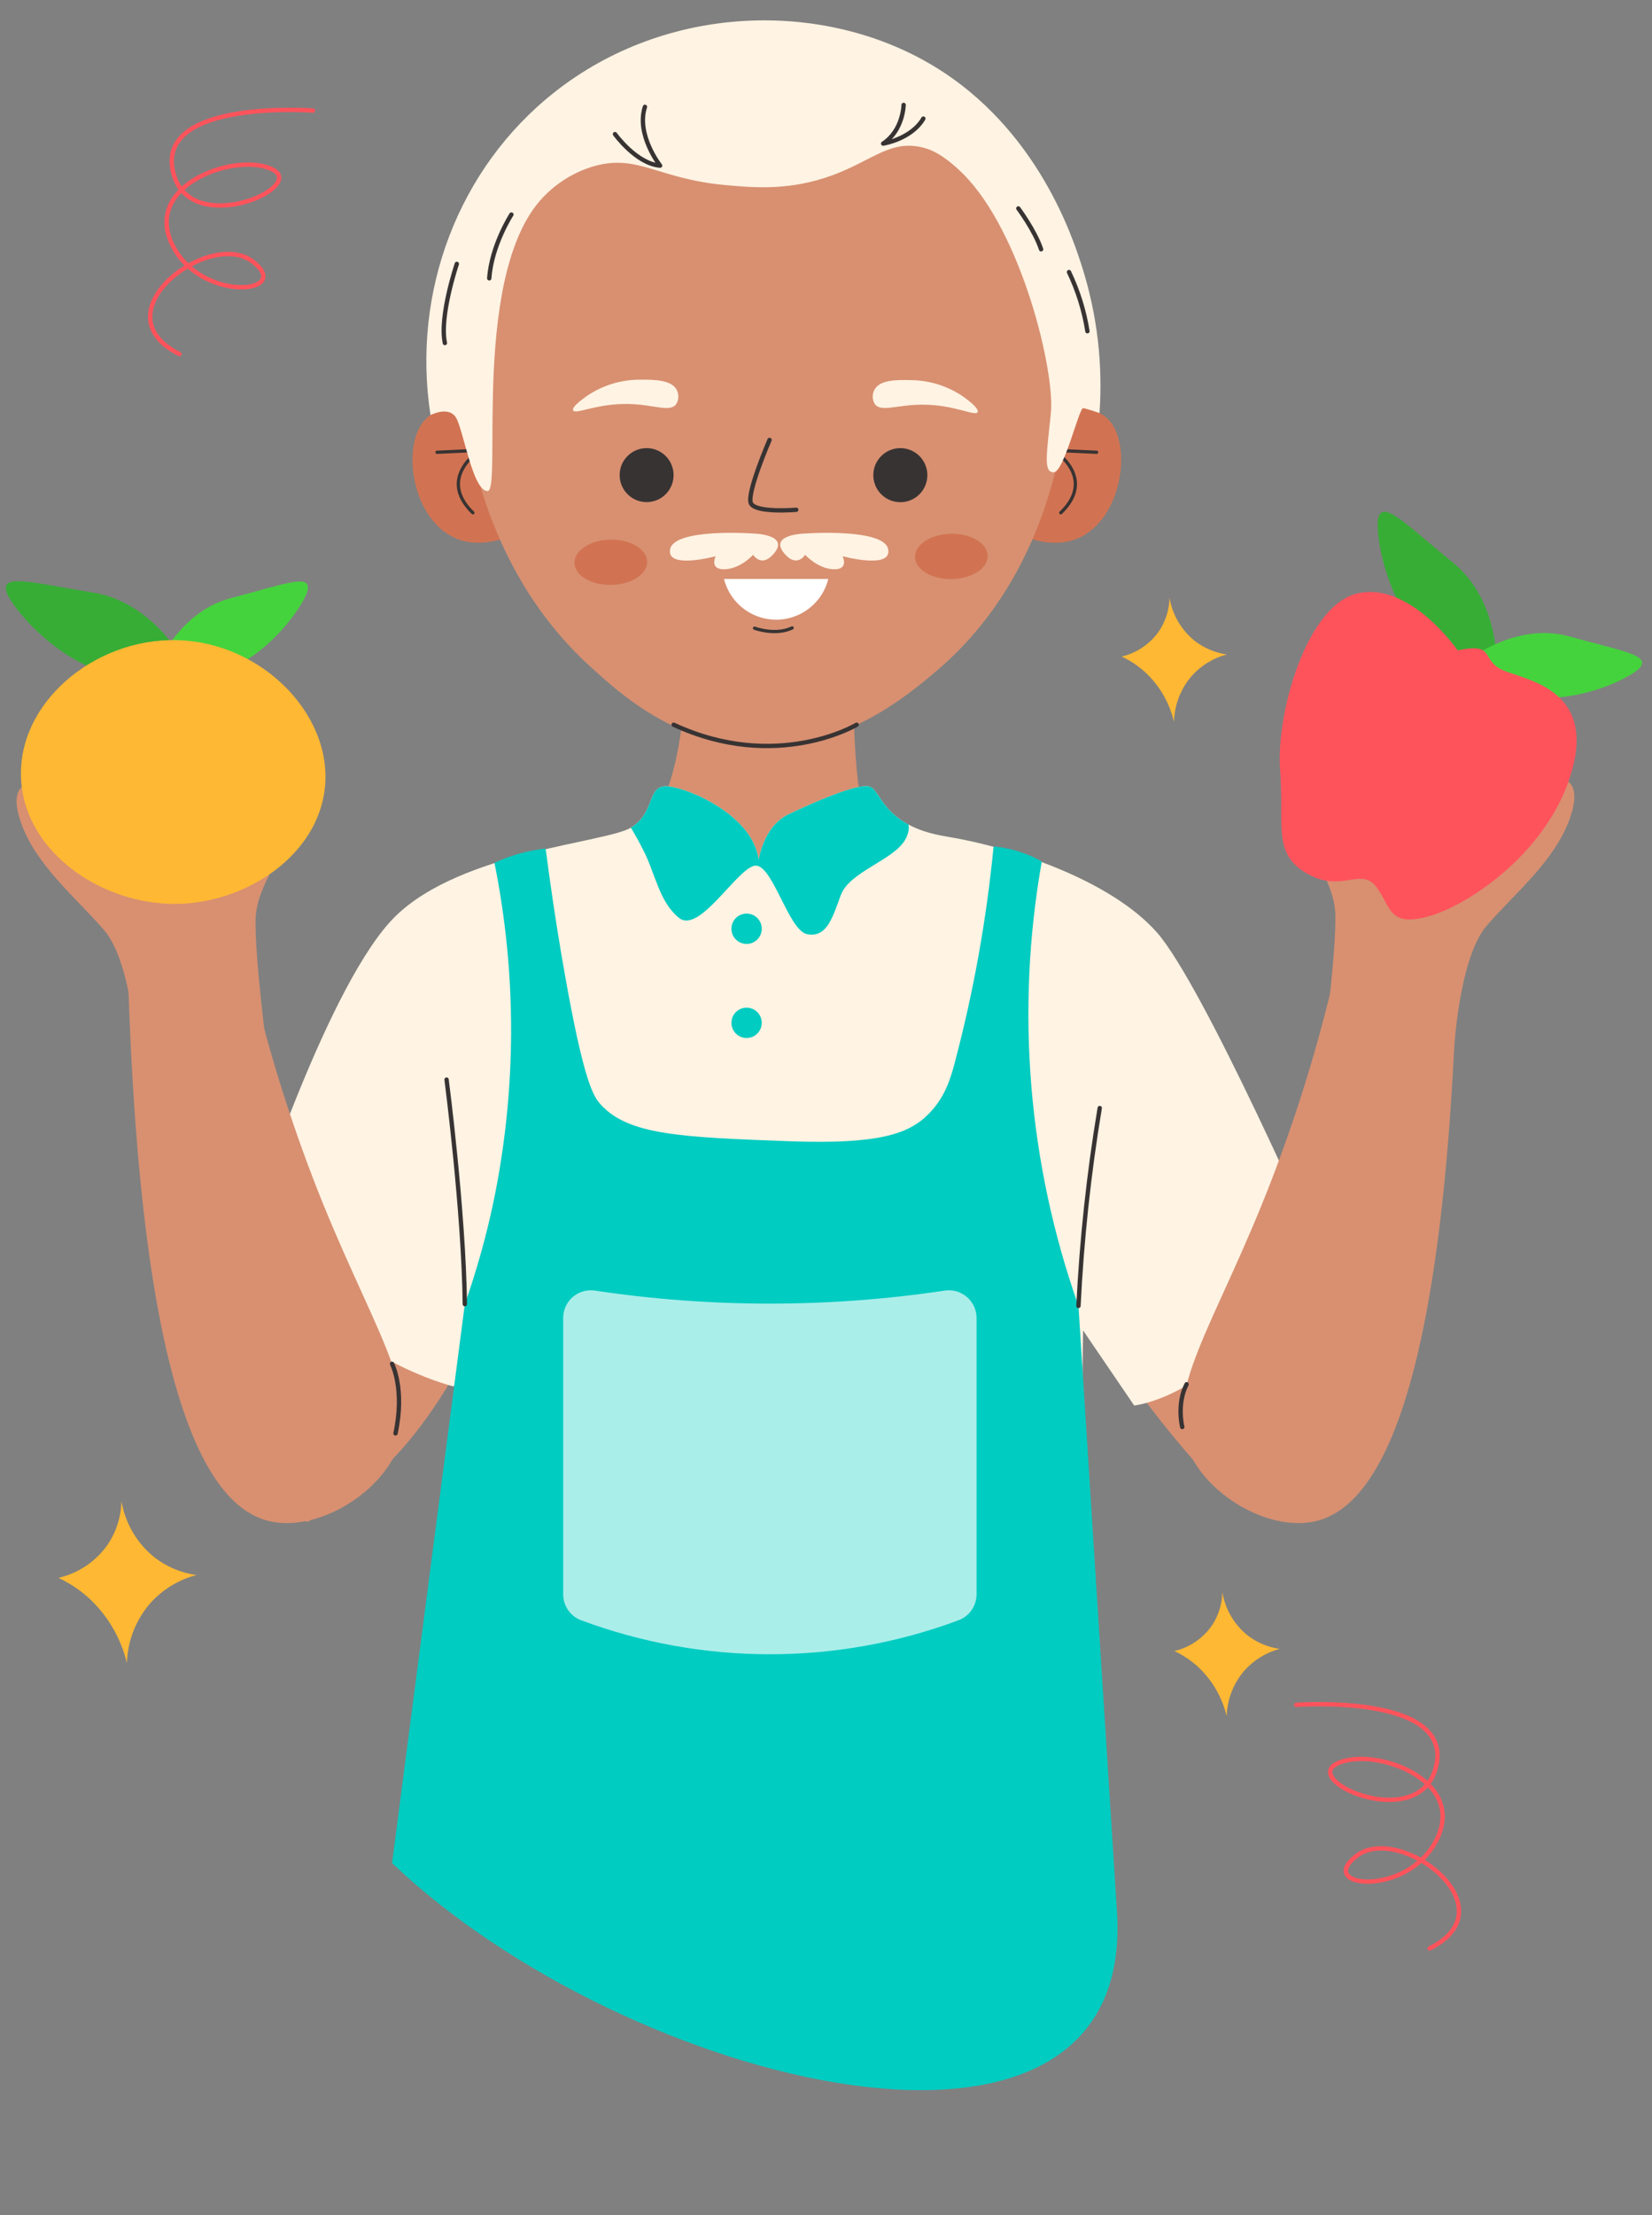 <?xml version="1.0" encoding="UTF-8"?><svg xmlns="http://www.w3.org/2000/svg" xmlns:xlink="http://www.w3.org/1999/xlink" height="509.5" preserveAspectRatio="xMidYMid meet" version="1.0" viewBox="67.8 26.3 380.1 509.5" width="380.1" zoomAndPan="magnify"><rect x="67.8" y="26.3" width="380.1" height="509.5" fill="#808080" stroke="none"/><g><g><path d="M325.88,177.32c1.987,0.926,3.822,2.15,5.44,3.63c3.277,3.056,5.574,7.017,6.6,11.38 c0.094-3.887,1.536-7.62,4.08-10.56c2.152-2.401,4.962-4.118,8.08-4.94c-2.706-0.379-5.265-1.462-7.42-3.14 c-3.068-2.48-5.121-5.999-5.771-9.89c-0.055,2.769-0.913,5.461-2.47,7.75C332.373,174.451,329.335,176.503,325.88,177.32 L325.88,177.32z" fill="#FFB833"/></g><g><path d="M338,406.07c1.987,0.922,3.822,2.143,5.44,3.62c3.275,3.058,5.572,7.018,6.6,11.38 c0.104-3.89,1.561-7.62,4.12-10.551c2.152-2.402,4.961-4.123,8.08-4.949c-2.705-0.376-5.264-1.455-7.42-3.13 c-3.071-2.482-5.124-6.005-5.771-9.9c-0.054,2.769-0.912,5.461-2.47,7.75C344.522,403.2,341.47,405.256,338,406.07z" fill="#FFB833"/></g><g><path d="M81.25,389.23c2.602,1.219,5.002,2.828,7.12,4.77c4.276,3.992,7.278,9.158,8.63,14.85 c0.136-5.087,2.042-9.967,5.39-13.8c2.828-3.147,6.517-5.397,10.61-6.47c-3.541-0.488-6.891-1.902-9.71-4.1 c-4.013-3.246-6.699-7.85-7.55-12.94c-0.064,3.623-1.187,7.147-3.23,10.14C89.813,385.496,85.804,388.184,81.25,389.23z" fill="#FFB833"/></g><path d="M139.81,51.73c0,0-35.43-2.62-32.29,13.61 s31,4.19,23.08,0c-7.92-4.19-29.76,3.15-23.28,17c6.48,13.85,28.47,11.52,18.53,4.06s-35.61,11.91-16.76,21.34" fill="none" stroke="#FF535C" stroke-linecap="round" stroke-linejoin="round"/><path d="M366.05,418.45 c0,0,35.431-2.62,32.29,13.609c-3.14,16.23-31,4.19-23.08,0c7.92-4.189,29.76,3.141,23.28,17c-6.48,13.86-28.47,11.54-18.54,4.07 s35.6,11.92,16.75,21.34" fill="none" stroke="#FF535C" stroke-linecap="round" stroke-linejoin="round"/><g><path d="M305.37,124.19c0.75-0.73,4.82-4.56,10.64-4.13c0.851,0.06,4.24,0.31,6.53,2.45 c5.93,5.55,3.66,23-6.58,27.55c-5.729,2.52-11.81,0-13.86-0.92L305.37,124.19z" fill="#D17352"/></g><path d="M320.11,130.33 l-9.88-0.46c0,0,10.06,6.26,1.64,14.38" fill="none" stroke="#383333" stroke-linecap="round" stroke-linejoin="round" stroke-width=".75"/><g><path d="M183.09,124.19c-2.819-2.794-6.673-4.291-10.64-4.13c-0.85,0.06-4.24,0.31-6.52,2.45 c-5.93,5.55-3.66,23,6.58,27.55c5.72,2.52,11.8,0,13.85-0.92L183.09,124.19z" fill="#D17352"/></g><path d="M168.35,130.33 l9.88-0.46c0,0-10,6.26-1.63,14.38" fill="none" stroke="#383333" stroke-linecap="round" stroke-linejoin="round" stroke-width=".75"/><g><circle cx="243.82" cy="112.92" fill="#D89071" r="69.94"/></g><g><path d="M225.68,175c0,0,0.62,27.73-7.39,38.82c-8.01,11.09-40.67,12.94-48.06,35.74 c-7.39,22.799,27.52,122.209,0,207.65c18.169,4.946,36.836,7.834,55.65,8.61c31.19,1.23,62.34-3.295,91.89-13.351 c-3.543-14.42-5.934-29.1-7.149-43.899c-1.601-19.45-1.101-38.391,4.61-84.61c8.51-68.91,14.77-82,4.109-91.86 c-11.5-10.68-50.939-9-53.4-21.36C263.48,198.38,264.29,175,264.29,175S245.4,163.93,225.68,175L225.68,175z" fill="#D89071"/></g><g><path d="M283.939,220.79c20.771,1.07,33.37,7.89,40.58,13.16c15.711,11.48,19.801,25.87,38.75,68.069 c8.65,19.271,16,34.621,20.631,44l-35.29,23c-38.164-40.377-61.036-92.81-64.671-148.25V220.79z" fill="#D89071"/></g><g><path d="M208.79,220.79c-25.33,0.79-39,9-46.9,16.3c-15.54,14.51-14.7,31.86-29.32,65.631 c-6.562,15.127-14.509,29.615-23.74,43.279l29.61,30.4c4.032-2.149,7.897-4.6,11.56-7.33c8.73-6.53,27.34-22.91,44.74-81.711 C201.163,265.573,205.861,243.314,208.79,220.79L208.79,220.79z" fill="#D89071"/></g><g><path d="M313.76,112.92c-0.359,8.85-2.84,44.29-30.55,67.76c-6.739,5.71-21.75,18.41-42.41,17.28 c-18.16-1-30.37-12.12-37.18-18.33c-25.52-23.24-29.05-55.81-29.74-66.71C173.88,112.92,251.64,43.59,313.76,112.92z" fill="#D89071"/></g><path d="M264.9,193c0,0-18.391,11-42.101,0" fill="none" stroke="#383333" stroke-linecap="round" stroke-linejoin="round"/><g><path d="M289.721,117.74c-3.615-2.573-7.935-3.97-12.371-4c-3-0.07-7.08-0.17-8.34,2.19 c-0.57,1.041-0.54,2.308,0.08,3.32c1.41,1.9,5,0.19,10.7,0.13c7.54-0.07,12.45,2.8,12.95,1.71 C293.1,120.26,290.67,118.45,289.721,117.74L289.721,117.74z" fill="#FFF3E3"/></g><g><path d="M202.75,117.44c3.661-2.517,8.007-3.848,12.45-3.81c3,0,7.09,0,8.3,2.35c0.547,1.058,0.49,2.326-0.15,3.33 c-1.45,1.86-5,0.08-10.69-0.08c-7.55-0.22-12.51,2.54-13,1.45C199.33,119.89,201.79,118.13,202.75,117.44z" fill="#FFF3E3"/></g><path d="M244.86,127.49c0,0-5.28,12.2-4.3,14.54 c0.98,2.34,10.44,1.53,10.44,1.53" fill="none" stroke="#383333" stroke-linecap="round" stroke-linejoin="round"/><path d="M241.41,170.79 c0,0,4.78,1.79,8.65-0.06" fill="none" stroke="#383333" stroke-linecap="round" stroke-linejoin="round" stroke-width=".75"/><g><ellipse cx="286.712" cy="154.316" fill="#D17352" rx="5.211" ry="8.371" transform="scale(-1) rotate(89.026 156.958 -291.607)"/></g><g><ellipse cx="208.335" cy="155.648" fill="#D17352" rx="5.211" ry="8.371" transform="scale(-1) rotate(89.026 158.31 -211.9)"/></g><g><path d="M279.63,139.7c-2.267,2.581-6.196,2.836-8.778,0.57c-2.581-2.267-2.836-6.197-0.57-8.778 c2.268-2.581,6.197-2.836,8.778-0.57c0.007,0.006,0.014,0.012,0.021,0.018C281.639,133.213,281.884,137.125,279.63,139.7z" fill="#383333"/></g><g><path d="M220.69,140.24c-2.571,2.27-6.496,2.025-8.765-0.545c-2.27-2.571-2.026-6.496,0.545-8.766 c2.571-2.27,6.495-2.025,8.765,0.545c0.001,0.002,0.003,0.004,0.005,0.005C223.494,134.056,223.249,137.967,220.69,140.24z" fill="#383333"/></g><g><defs><g><path d="M242.37,224.11c0,0,1-7.68,6.81-10.48c5.81-2.8,15.53-7,18.5-6.45c2.971,0.55,2.791,9.07,17.801,11.52 c15.01,2.45,37.699,9.94,48.439,22c10.74,12.06,37.521,73.3,37.521,73.3s-20.681,31.939-42.671,35.609L317,332.32 c0,0-1.84,93.199,7.59,132c0,0-104.2,34-159.18-7.86l12-120.51c0,0-2.23,4.53-5.24,9.25c0,0-33-7.771-45.9-39.88 c0,0,17.27-53.33,32.5-68.25c15.23-14.92,48.48-16.89,54.24-20.42c5.76-3.53,3.5-10,8.56-9.47 C226.63,207.71,241.06,213.94,242.37,224.11L242.37,224.11z" id="a"/></g></defs><clipPath id="b"><use overflow="visible" xlink:actuate="onLoad" xlink:href="#a" xlink:show="embed" xlink:type="simple" xmlns:xlink="http://www.w3.org/1999/xlink"/></clipPath><g clip-path="url(#b)"><g><path d="M242.37,224.11c0,0,1-7.68,6.81-10.48c5.81-2.8,15.53-7,18.5-6.45c2.971,0.55,2.791,9.07,17.801,11.52 c15.01,2.45,37.699,9.94,48.439,22c10.74,12.06,37.521,73.3,37.521,73.3s-20.681,31.939-42.671,35.609L317,332.32 c0,0-1.84,93.199,7.59,132c0,0-104.2,34-159.18-7.86l12-120.51c0,0-2.23,4.53-5.24,9.25c0,0-33-7.771-45.9-39.88 c0,0,17.27-53.33,32.5-68.25c15.23-14.92,48.48-16.89,54.24-20.42c5.76-3.53,3.5-10,8.56-9.47 C226.63,207.71,241.06,213.94,242.37,224.11L242.37,224.11z" fill="#FFF3E3"/></g><g><path d="M274.05,212.28c0,0,4.71,2.49,2,7.2s-12.819,7.33-14.79,12.7c-1.97,5.37-3.27,9.82-7.72,9 c-4.45-0.82-8.12-16.89-12.31-15.71c-4.19,1.18-12.56,15.58-17.14,12c-4.58-3.58-5.5-10.21-8.25-15.57 c-1.419-2.859-3.037-5.616-4.84-8.25l8.77-9.29l39,0.78l9-2L274.05,212.28z" fill="#00CCC1"/></g></g></g><g><path d="M124.33,245.47c3.822,17.585,8.974,34.854,15.41,51.66c13.09,34.181,25.86,49.649,18.85,63.88 c-4.92,10-18.63,17.58-28.8,15.19C116.26,373,99.71,350,97.11,245.47L124.33,245.47z" fill="#D89071"/></g><g><path d="M376,245.47c-3.817,17.587-8.969,34.856-15.41,51.66c-13.09,34.181-25.859,49.649-18.85,63.88 c4.92,10,18.63,17.58,28.8,15.19C384,373,400.58,350,403.18,245.47L376,245.47z" fill="#D89071"/></g><g><path d="M307.5,224.44c-6.063,34.237-3.156,69.46,8.44,102.24c2.96,46.453,5.913,92.91,8.859,139.37 c4.42,69.69-113,40.11-166.79-11.21l16.74-128.561c2.732-7.758,4.95-15.688,6.64-23.739c5.284-25.647,5.345-52.098,0.18-77.77 c2.207-1.034,4.512-1.845,6.88-2.42c1.611-0.399,3.249-0.683,4.9-0.85c0.88,6.85,2.26,16.71,4.35,28.56 c4.49,25.48,6.7,28.53,8.37,30.36c6.39,7,18.69,7.471,43.29,8.38c20.76,0.771,27.6-1.71,32.11-6.28c3.72-3.76,5-8,5.94-11.52 c4.356-16.394,7.366-33.116,9-50c2.324,0.211,4.613,0.718,6.81,1.51C304.699,223.028,306.132,223.674,307.5,224.44L307.5,224.44z" fill="#00CCC1"/></g><g><path d="M292.49,393c0.002,2.678-1.667,5.073-4.18,6c-27.986,10.412-58.784,10.412-86.771,0 c-2.507-0.931-4.168-3.326-4.16-6v-63.55c0-3.513,2.846-6.36,6.359-6.361c0.318-0.001,0.636,0.023,0.951,0.071 c26.675,3.993,53.795,3.993,80.47,0c3.478-0.53,6.727,1.859,7.257,5.337c0.048,0.315,0.073,0.634,0.073,0.953V393z" fill="#AAEEEA"/></g><g><circle cx="239.58" cy="239.93" fill="#00CCC1" r="3.49"/></g><g><circle cx="239.58" cy="261.57" fill="#00CCC1" r="3.49"/></g><g><path d="M75.81,206.41c0,0-6.65-0.82-3.2,9.06c3.45,9.88,12.63,17.22,19.17,24.811c6.54,7.59,7.6,29.72,7.6,29.72 s18.77,7,29.67-3.49c0,0-2.59-19.9-2.45-28.54c0.14-8.64,7.59-15.18,5.76-19.37s-10.9,4.19-21.81,3.93 C99.64,222.27,75.81,206.41,75.81,206.41z" fill="#D89071"/></g><g><path d="M425.84,205.36c0,0,6.65-0.82,3.2,9.07c-3.45,9.89-12.62,17.21-19.17,24.8s-7.601,29.68-7.601,29.68 s-18.77,7-29.67-3.5c0,0,2.591-19.9,2.45-28.53c-0.14-8.63-7.59-15.19-5.76-19.38s10.91,4.19,21.82,3.93 C402.02,221.17,425.84,205.36,425.84,205.36z" fill="#D89071"/></g><g><path d="M110.55,179.17c0,0-7.16-14.29-21.3-16.56s-21.47-4.54-19.9,0C70.92,167.15,90.13,190.15,110.55,179.17z" fill="#37AD36"/></g><g><path d="M103.52,180.31c0,0,5.12-13.24,17.43-16.44c12.31-3.2,18.59-5.82,17.59-1.67 C137.54,166.35,122.5,188.29,103.52,180.31z" fill="#45D33D"/></g><g><path d="M142.31,209.21c-2.61,14.62-18.32,24.76-33.82,25c-17.15,0.23-34.71-11.68-35.82-28.35 c-1.18-17.73,16.78-32.78,35.82-32.31C128.57,174,145.43,191.68,142.31,209.21z" fill="#FFB833"/></g><g><path d="M412.21,180.7c0,0,1-15.95-10.12-25c-11.12-9.05-16.29-14.69-17.21-10C383.96,150.39,389,180,412.21,180.7z" fill="#37AD36"/></g><g><path d="M405.56,178.16c0,0,11.07-8.88,23.32-5.47c12.25,3.41,19,4.29,16.061,7.37 C442,183.14,418,194.58,405.56,178.16z" fill="#45D33D"/></g><g><path d="M403.19,175.9c0,0-10.74-15.61-22.74-13.18c-12,2.43-19.08,27.67-18.12,40.64 c0.96,12.97-1.78,19.24,6.15,23.84c7.93,4.6,12.319-1.43,15.84,2.93c3.52,4.36,2.66,9.51,12,7c9.34-2.51,28.06-15,33.22-33.8 c5.16-18.8-11-20.63-16.06-22.93C408.42,178.1,412,174,403.19,175.9z" fill="#FF535C"/></g><path d="M320.83,281.17 c-2.514,15.063-4.146,30.258-4.89,45.51" fill="none" stroke="#383333" stroke-linecap="round" stroke-linejoin="round"/><path d="M170.55,274.63c0,0,3.95,30.271,4.2,51.649" fill="none" stroke="#383333" stroke-linecap="round" stroke-linejoin="round"/><g><path d="M166.85,121.78c0,0,4.05-2.14,5.8,0.479c1.75,2.62,3.84,16.93,7.33,17c3.49,0.07-4.19-51.66,13.61-68.42 c3.092-2.984,6.869-5.165,11-6.35c10-2.77,14.6,2.92,29.82,4.35c6.2,0.58,13.95,1.31,23-1.57c10.27-3.26,14.49-8.67,22-7.2 c2.119,0.41,5.18,1.46,10,6.24c13.439,13.44,21.16,45.36,20.18,55c-0.979,9.64-1.75,13.64,0.641,13.63 c2.39-0.01,5.85-14.92,6.8-14.76c0.95,0.16,3.75,1.13,3.75,1.13c0.791-11.279-0.546-22.605-3.94-33.39 c-2.06-6.51-10.14-32-34.41-46.54c-25.189-15.09-61.16-14.36-87.14,6.2C173.28,65,162.49,93.42,166.85,121.78L166.85,121.78z" fill="#FFF3E3"/></g><g><path d="M240.7,149c0,0-17.65-1.22-18.7,3.58s10.47,1.66,10.47,1.66s-1.57,3.14,2.1,3 c3.67-0.14,6.51-3.32,6.51-3.32s1.95,3.14,4.83-0.35C248.79,150.08,244.22,149.1,240.7,149z" fill="#FFF3E3"/></g><g><path d="M253.44,149c0,0,17.65-1.22,18.701,3.58c1.049,4.8-10.471,1.66-10.471,1.66s1.57,3.14-2.1,3 c-3.67-0.14-6.51-3.32-6.51-3.32s-1.95,3.14-4.83-0.35C245.35,150.08,249.92,149.1,253.44,149L253.44,149z" fill="#FFF3E3"/></g><g><path d="M234.38,159.47h24c-1.658,6.628-8.375,10.656-15.003,8.998C238.947,167.359,235.488,163.9,234.38,159.47z" fill="#FFF"/></g><g fill="none" stroke="#383333" stroke-linecap="round" stroke-linejoin="round"><path d="M209.3,57.15c0,0,4.89,6.81,10.38,7.25 c0,0-5.58-7.07-3.49-13.53"/><path d="M275.71,50.43c0,0-0.09,5.85-4.71,8.9 c0,0,6.45-1,9.25-5.75"/><path d="M302.1,74.24c0,0,3.801,5.08,5.24,9.4"/><path d="M313.76,88.88 c2.064,4.308,3.493,8.892,4.24,13.61"/><path d="M185.47,75.65c0,0-4.58,7.07-5.1,14.67"/><path d="M172.91,87c0,0-4.06,12-2.75,18.2"/><path d="M158,340c0,0,3,5.74,0.8,16"/><path d="M339.82,354.54c0,0-1.34-5.29,1-9.84"/></g></g></svg>